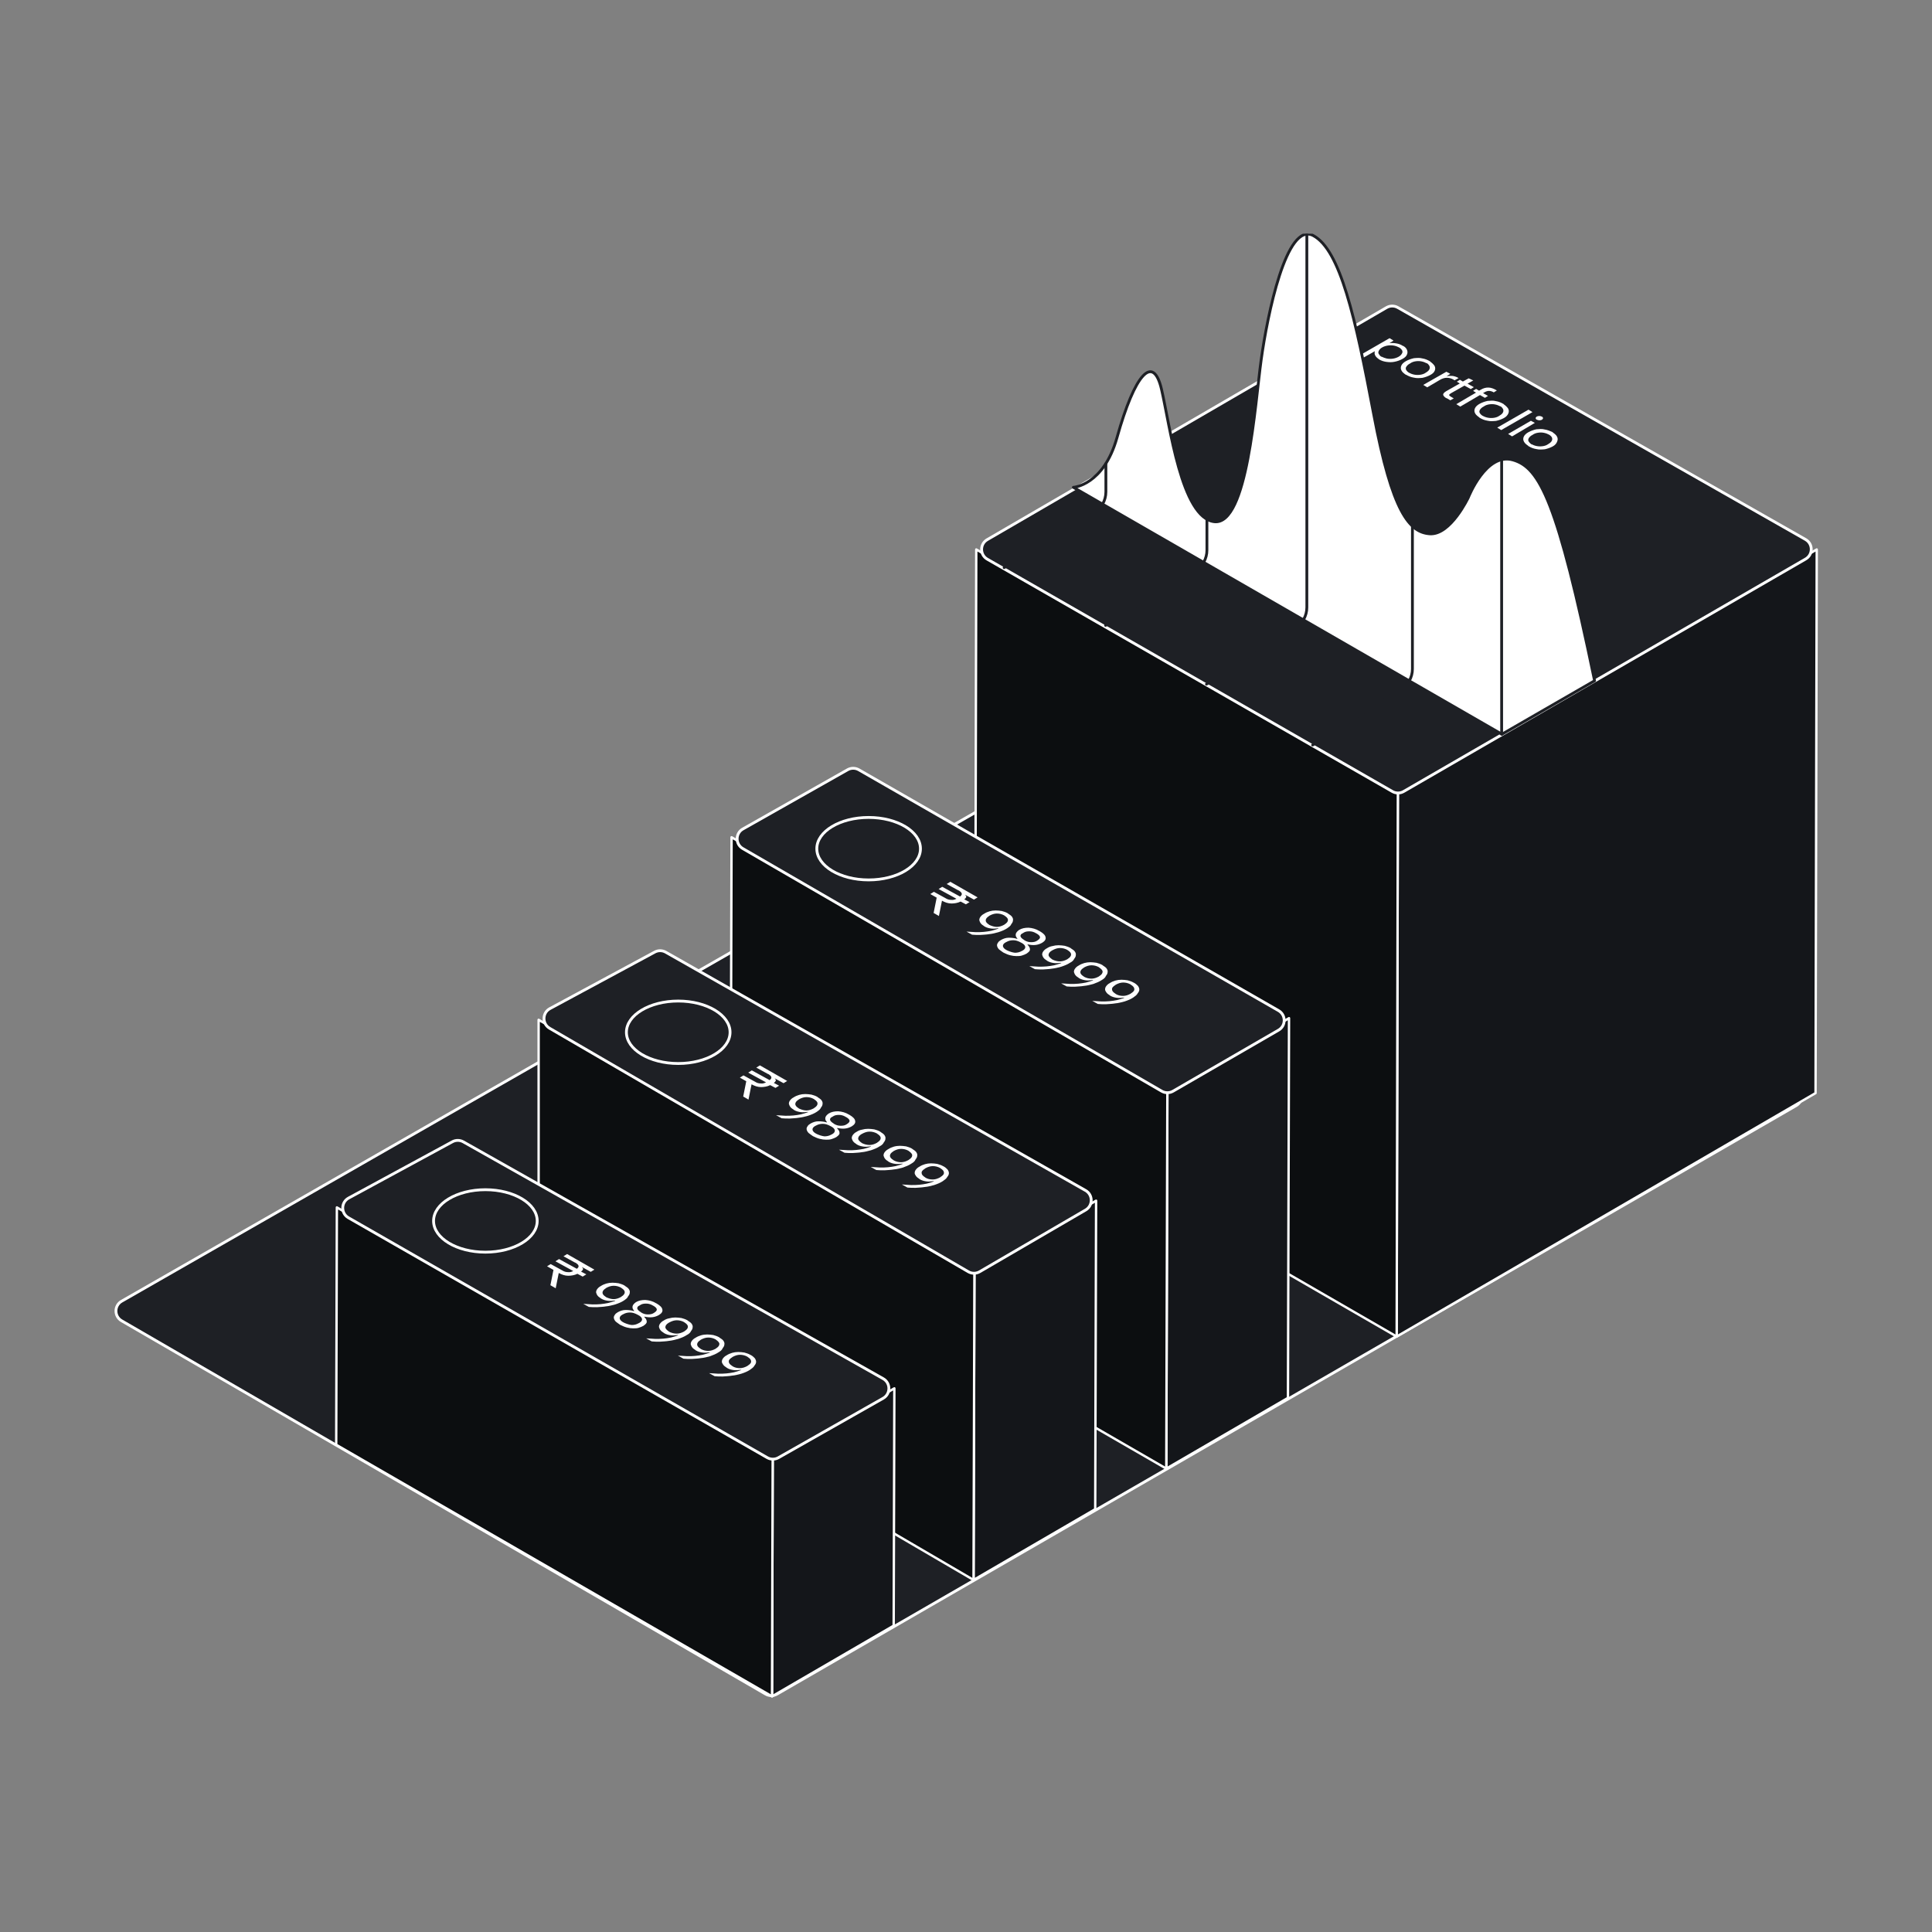 <svg width="284" height="284" viewBox="0 0 284 284" fill="none" xmlns="http://www.w3.org/2000/svg">
<rect x="0" y="0" width="284" height="284" fill="#808080" stroke="none"/>
<g clip-path="url(#clip0_1137_7485)">
<path d="M112.553 249.026L17.872 194.148C16.767 193.507 16.771 191.91 17.88 191.275L167.411 105.669C167.92 105.378 168.545 105.377 169.054 105.667L264.018 159.648C265.132 160.281 265.137 161.884 264.028 162.524L114.213 249.028C113.699 249.324 113.066 249.324 112.553 249.026Z" fill="#1E2025" stroke="white" stroke-width="0.414" stroke-linecap="round" stroke-linejoin="round"/>
<path d="M267.057 80.77L266.882 160.686L205.305 196.469L205.48 116.553L267.057 80.77Z" fill="#14161A" stroke="white" stroke-width="0.349" stroke-linecap="round" stroke-linejoin="round"/>
<path d="M205.483 116.553L205.307 196.469L143.328 160.686L143.508 80.77L205.483 116.553Z" fill="#0C0E10" stroke="white" stroke-width="0.349" stroke-linecap="round" stroke-linejoin="round"/>
<path d="M265.411 79.302C266.523 79.935 266.529 81.537 265.421 82.177L206.332 116.345C205.821 116.641 205.191 116.642 204.678 116.348L145.128 82.198C144.021 81.563 144.016 79.968 145.119 79.327L203.82 45.213C204.33 44.917 204.959 44.914 205.472 45.206L265.411 79.302Z" fill="#1E2025" stroke="white" stroke-width="0.414" stroke-linecap="round" stroke-linejoin="round"/>
<path d="M206.158 52.761C205.809 52.949 205.461 53.088 205.015 53.176C204.619 53.264 204.225 53.254 203.784 53.194C203.391 53.135 203.049 53.028 202.71 52.822C202.71 52.822 202.66 52.821 202.662 52.772C202.419 52.618 202.227 52.416 202.134 52.217C202.04 52.017 202.045 51.821 202.1 51.625L199.852 52.898L199.268 52.588L204.265 49.709L204.847 50.069L204.247 50.448C204.543 50.406 204.888 50.415 205.231 50.472C205.574 50.53 205.916 50.637 206.207 50.842L206.256 50.843C206.547 50.998 206.739 51.2 206.832 51.448C206.924 51.697 206.919 51.894 206.814 52.137C206.71 52.381 206.508 52.573 206.158 52.761ZM204.731 52.725C205.028 52.683 205.326 52.592 205.575 52.451C205.825 52.309 205.976 52.166 206.08 51.971C206.182 51.826 206.187 51.629 206.092 51.479C205.997 51.329 205.853 51.178 205.659 51.074C205.465 50.971 205.221 50.866 204.927 50.809C204.633 50.753 204.338 50.745 204.041 50.787C203.745 50.829 203.447 50.92 203.197 51.062C202.947 51.203 202.796 51.347 202.693 51.541C202.589 51.736 202.586 51.883 202.68 52.033C202.775 52.184 202.87 52.334 203.064 52.437C203.064 52.437 203.064 52.437 203.113 52.438C203.308 52.542 203.601 52.648 203.845 52.703C204.139 52.76 204.435 52.767 204.731 52.725Z" fill="white"/>
<path d="M228.24 65.627C227.891 65.815 227.493 65.953 227.097 66.041C226.653 66.079 226.258 66.119 225.818 66.009C225.425 65.95 225.035 65.793 224.696 65.587C224.696 65.587 224.646 65.586 224.648 65.537C224.357 65.332 224.164 65.18 224.023 64.93C223.881 64.68 223.887 64.434 223.992 64.191C224.096 63.947 224.349 63.707 224.698 63.519C225.048 63.331 225.445 63.193 225.841 63.104C226.285 63.066 226.68 63.027 227.072 63.135C227.464 63.194 227.854 63.352 228.195 63.508C228.195 63.508 228.244 63.509 228.243 63.559C228.533 63.763 228.774 63.966 228.868 64.165C229.009 64.415 229.003 64.661 228.899 64.905C228.793 65.198 228.59 65.439 228.24 65.627ZM226.764 65.59C227.06 65.548 227.358 65.457 227.609 65.266C227.859 65.125 228.061 64.933 228.114 64.786C228.217 64.592 228.171 64.443 228.126 64.294C228.031 64.144 227.887 63.993 227.693 63.889C227.498 63.786 227.255 63.681 226.961 63.625C226.716 63.569 226.421 63.562 226.124 63.604C225.828 63.646 225.53 63.737 225.279 63.927C224.98 64.068 224.827 64.261 224.725 64.406C224.622 64.6 224.618 64.748 224.713 64.898C224.808 65.048 224.903 65.149 225.097 65.302L225.146 65.303C225.34 65.406 225.584 65.511 225.878 65.567C226.172 65.624 226.467 65.632 226.764 65.59Z" fill="white"/>
<path d="M225.623 62.163L222.273 64.148L221.692 63.788L225.04 61.853L225.623 62.163Z" fill="white"/>
<path d="M225.27 60.578L220.673 63.22L220.091 62.861L224.688 60.218L225.27 60.578Z" fill="white"/>
<path d="M221.061 61.458C220.711 61.646 220.314 61.784 219.917 61.872C219.473 61.91 219.078 61.95 218.638 61.84C218.245 61.781 217.855 61.624 217.516 61.418C217.516 61.418 217.467 61.417 217.468 61.368C217.177 61.163 216.936 60.96 216.843 60.761C216.701 60.511 216.708 60.265 216.812 60.022C216.917 59.778 217.169 59.538 217.518 59.35C217.868 59.162 218.265 59.024 218.662 58.935C219.106 58.897 219.501 58.858 219.892 58.966C220.284 59.025 220.674 59.183 221.014 59.388C221.014 59.388 221.063 59.39 221.062 59.439C221.352 59.643 221.544 59.845 221.687 60.045C221.828 60.295 221.822 60.541 221.718 60.785C221.613 61.029 221.41 61.27 221.061 61.458ZM219.584 61.421C219.881 61.379 220.178 61.288 220.429 61.097C220.679 60.956 220.881 60.764 220.934 60.617C221.037 60.423 220.992 60.274 220.946 60.125C220.852 59.975 220.757 59.825 220.562 59.722L220.513 59.721C220.319 59.617 220.075 59.513 219.781 59.456C219.536 59.401 219.241 59.393 218.945 59.435C218.648 59.477 218.35 59.568 218.099 59.758C217.8 59.899 217.648 60.092 217.545 60.237C217.442 60.431 217.438 60.579 217.533 60.729C217.628 60.879 217.772 61.031 217.966 61.134C218.161 61.237 218.404 61.342 218.698 61.398C218.992 61.455 219.288 61.463 219.584 61.421Z" fill="white"/>
<path d="M210.241 55.127C209.892 55.316 209.495 55.453 209.098 55.542C208.654 55.58 208.259 55.619 207.819 55.51C207.426 55.451 207.036 55.293 206.697 55.088L206.648 55.086C206.357 54.882 206.116 54.679 206.023 54.48C205.881 54.23 205.887 53.984 205.992 53.74C206.096 53.497 206.349 53.257 206.698 53.069C207.048 52.88 207.445 52.743 207.841 52.654C208.285 52.616 208.68 52.577 209.072 52.685C209.464 52.744 209.854 52.902 210.194 53.107C210.194 53.107 210.243 53.108 210.242 53.158C210.532 53.362 210.724 53.564 210.867 53.764C211.008 54.014 211.002 54.26 210.897 54.504C210.793 54.747 210.591 54.939 210.241 55.127ZM208.765 55.09C209.062 55.048 209.359 54.958 209.61 54.767C209.86 54.625 210.062 54.433 210.115 54.287C210.218 54.093 210.173 53.944 210.127 53.795C210.032 53.645 209.938 53.495 209.743 53.391L209.694 53.39C209.5 53.287 209.256 53.182 208.962 53.125C208.668 53.069 208.422 53.063 208.125 53.104C207.829 53.146 207.531 53.237 207.28 53.428C206.981 53.568 206.829 53.761 206.726 53.907C206.624 54.052 206.619 54.248 206.714 54.399C206.809 54.549 206.953 54.7 207.147 54.803C207.341 54.907 207.585 55.011 207.879 55.068C208.173 55.125 208.468 55.132 208.765 55.09Z" fill="white"/>
<path d="M214.411 55.577L213.812 55.907L213.667 55.805C213.035 55.444 212.346 55.427 211.646 55.852L209.797 56.939L209.215 56.579L212.612 54.646L213.195 54.956L212.645 55.287C212.942 55.245 213.237 55.252 213.533 55.26C213.876 55.318 214.169 55.423 214.411 55.577Z" fill="white"/>
<path d="M216.572 55.926L215.723 56.397L216.646 56.913L216.195 57.197L215.273 56.681L213.274 57.813C213.124 57.907 213.023 58.004 213.022 58.053C213.02 58.151 213.117 58.203 213.262 58.305L213.699 58.562L213.199 58.845L212.665 58.536L212.616 58.535C212.324 58.38 212.182 58.179 212.136 58.031C212.141 57.834 212.293 57.69 212.593 57.5L214.591 56.368L214.154 56.111L214.605 55.827L215.041 56.084L215.89 55.613L216.572 55.926Z" fill="white"/>
<path d="M220.033 57.395L219.582 57.679C219.34 57.525 219.095 57.469 218.898 57.465C218.701 57.46 218.503 57.504 218.253 57.645L218.004 57.787L218.732 58.199L218.282 58.483L217.553 58.071L214.654 59.771L214.072 59.412L216.971 57.712L216.535 57.455L216.985 57.17L217.422 57.428L217.672 57.286C218.071 57.05 218.418 56.96 218.812 56.97C219.206 56.98 219.596 57.137 220.033 57.395Z" fill="white"/>
<path d="M225.88 61.679C225.783 61.627 225.736 61.528 225.737 61.478C225.74 61.38 225.79 61.332 225.891 61.236C225.991 61.189 226.14 61.144 226.287 61.147C226.435 61.151 226.582 61.204 226.679 61.256C226.776 61.307 226.823 61.407 226.821 61.456C226.819 61.555 226.768 61.603 226.668 61.699C226.568 61.745 226.419 61.791 226.271 61.787C226.124 61.783 226.027 61.732 225.88 61.679Z" fill="white"/>
<path d="M157.785 71.637C157.785 71.637 162.208 71.361 164.183 64.371C166.829 54.932 169.515 51.97 170.739 57.222C171.963 62.475 173.661 76.179 178.519 76.692C183.377 77.206 184.482 59.434 185.391 52.878C186.299 46.322 189.103 32.5 193.052 34.632C197.002 36.765 199.213 46.52 201.938 60.935C204.663 75.35 207.191 78.272 210.192 78.47C213.233 78.667 215.84 73.138 215.84 73.138C215.84 73.138 218.446 66.464 222.396 67.609C226.345 68.715 228.951 73.77 234.402 100.072L220.776 107.931L157.785 71.637Z" fill="white" stroke="#1E2025" stroke-width="0.414" stroke-miterlimit="10" stroke-linecap="round" stroke-linejoin="round"/>
<path d="M192.103 34.356V89.291C192.103 90.516 191.471 91.661 190.405 92.332L177.352 100.565" stroke="#1E2025" stroke-width="0.414" stroke-miterlimit="10" stroke-linecap="round" stroke-linejoin="round"/>
<path d="M207.624 77.363V98.334C207.624 99.558 206.993 100.704 205.926 101.375L192.953 109.511" stroke="#1E2025" stroke-width="0.414" stroke-miterlimit="10" stroke-linecap="round" stroke-linejoin="round"/>
<path d="M177.416 76.299V80.88C177.416 82.104 176.784 83.25 175.718 83.921L162.52 91.925" stroke="#1E2025" stroke-width="0.414" stroke-miterlimit="10" stroke-linecap="round" stroke-linejoin="round"/>
<path d="M220.738 67.531V107.933" stroke="#1E2025" stroke-width="0.414" stroke-miterlimit="10" stroke-linecap="round" stroke-linejoin="round"/>
<path d="M147.605 83.436L160.824 75.39C161.891 74.758 162.562 73.574 162.562 72.31V68.163" stroke="#1E2025" stroke-width="0.414" stroke-miterlimit="10" stroke-linecap="round" stroke-linejoin="round"/>
<path d="M189.484 149.669L189.326 205.49L171.445 215.881L171.604 160.06L189.484 149.669Z" fill="#14161A" stroke="white" stroke-width="0.349" stroke-linecap="round" stroke-linejoin="round"/>
<path d="M171.601 160.062L171.442 215.882L107.379 178.897L107.537 123.076L171.601 160.062Z" fill="#0C0E10" stroke="white" stroke-width="0.349" stroke-linecap="round" stroke-linejoin="round"/>
<path d="M187.94 148.554C189.048 149.189 189.051 150.787 187.945 151.426L172.432 160.402C171.918 160.699 171.284 160.699 170.771 160.401L109.186 124.735C108.077 124.093 108.085 122.488 109.201 121.858L124.599 113.15C125.109 112.862 125.732 112.864 126.24 113.155L187.94 148.554Z" fill="#1E2025" stroke="white" stroke-width="0.414" stroke-linecap="round" stroke-linejoin="round"/>
<path d="M161.123 176.501L160.994 221.853L143.109 232.249L143.238 186.896L161.123 176.501Z" fill="#14161A" stroke="white" stroke-width="0.349" stroke-linecap="round" stroke-linejoin="round"/>
<path d="M143.236 186.896L143.108 232.248L111.137 213.569L79.176 195.749L79.177 149.91L143.236 186.896Z" fill="#0C0E10" stroke="white" stroke-width="0.349" stroke-linecap="round" stroke-linejoin="round"/>
<path d="M159.567 174.994C160.679 175.625 160.688 177.225 159.583 177.868L144.007 186.94C143.491 187.24 142.855 187.24 142.339 186.94L80.792 151.153C79.673 150.502 79.699 148.876 80.839 148.261L96.251 139.95C96.753 139.679 97.359 139.686 97.856 139.967L159.567 174.994Z" fill="#1E2025" stroke="white" stroke-width="0.414" stroke-linecap="round" stroke-linejoin="round"/>
<path d="M131.468 204.083L131.369 238.971L113.484 249.363L113.583 214.474L131.468 204.083Z" fill="#14161A" stroke="white" stroke-width="0.349" stroke-linecap="round" stroke-linejoin="round"/>
<path d="M113.584 214.473L113.485 249.361L49.422 212.376L49.52 177.487L113.584 214.473Z" fill="#0C0E10" stroke="white" stroke-width="0.349" stroke-linecap="round" stroke-linejoin="round"/>
<path d="M129.819 202.658C130.942 203.291 130.944 204.907 129.823 205.543L114.428 214.276C113.918 214.565 113.294 214.563 112.786 214.272L51.216 179.005C50.09 178.36 50.109 176.729 51.25 176.11L66.501 167.836C67.002 167.564 67.608 167.569 68.105 167.849L129.819 202.658Z" fill="#1E2025" stroke="white" stroke-width="0.414" stroke-linecap="round" stroke-linejoin="round"/>
<path d="M127.688 129.345C131.895 129.345 135.305 127.289 135.305 124.754C135.305 122.218 131.895 120.163 127.688 120.163C123.481 120.163 120.07 122.218 120.07 124.754C120.07 127.289 123.481 129.345 127.688 129.345Z" fill="#1E2025" stroke="white" stroke-width="0.414" stroke-miterlimit="10" stroke-linecap="round" stroke-linejoin="round"/>
<path d="M99.7 156.333C103.907 156.333 107.317 154.278 107.317 151.742C107.317 149.207 103.907 147.151 99.7 147.151C95.493 147.151 92.082 149.207 92.082 151.742C92.082 154.278 95.493 156.333 99.7 156.333Z" fill="#1E2025" stroke="white" stroke-width="0.414" stroke-miterlimit="10" stroke-linecap="round" stroke-linejoin="round"/>
<path d="M71.352 184.066C75.559 184.066 78.969 182.01 78.969 179.475C78.969 176.939 75.559 174.884 71.352 174.884C67.145 174.884 63.734 176.939 63.734 179.475C63.734 182.01 67.145 184.066 71.352 184.066Z" fill="#1E2025" stroke="white" stroke-width="0.414" stroke-miterlimit="10" stroke-linecap="round" stroke-linejoin="round"/>
<path d="M143.705 131.912L143.173 132.24L141.905 131.544H141.864C141.905 131.544 141.905 131.585 141.946 131.626C141.987 131.667 141.987 131.708 142.028 131.749C142.069 131.79 142.028 131.871 141.987 131.953C141.946 132.035 141.864 132.117 141.741 132.199L142.519 132.608L141.987 132.935L141.21 132.526C140.8 132.731 140.309 132.812 139.859 132.812C139.368 132.812 138.918 132.649 138.468 132.403L138.018 134.653L137.241 134.203L137.691 131.953L136.75 131.421L137.282 131.094L139 132.035C139.246 132.199 139.532 132.28 139.819 132.28C140.105 132.321 140.35 132.24 140.596 132.117L137.977 130.685L138.509 130.358L141.128 131.79C141.332 131.626 141.414 131.503 141.373 131.339C141.332 131.176 141.169 131.053 140.923 130.889H140.882L139.164 129.948L139.696 129.621L143.705 131.912Z" fill="white"/>
<path d="M148.048 136.454C147.679 136.7 147.27 136.864 146.779 137.027C146.329 137.15 145.879 137.273 145.429 137.314C144.979 137.395 144.529 137.395 144.079 137.436C143.629 137.436 143.261 137.436 142.892 137.395L142.074 136.945C142.565 136.986 143.015 136.986 143.424 137.027C143.834 137.027 144.243 137.027 144.611 136.986C144.979 136.945 145.347 136.904 145.716 136.823C146.084 136.741 146.411 136.618 146.779 136.495L146.738 136.454C146.411 136.495 146.043 136.536 145.716 136.495C145.388 136.454 145.02 136.373 144.693 136.168C144.693 136.168 144.652 136.168 144.652 136.127C144.447 136.004 144.284 135.882 144.161 135.718C144.038 135.554 143.997 135.391 143.956 135.268C143.956 135.104 143.997 134.941 144.12 134.777C144.243 134.613 144.406 134.45 144.652 134.327C144.897 134.163 145.184 134.041 145.47 133.959C145.756 133.877 146.043 133.836 146.37 133.836C146.657 133.836 146.984 133.877 147.27 133.918C147.557 134 147.843 134.081 148.129 134.245C148.129 134.245 148.17 134.245 148.17 134.286C148.416 134.45 148.62 134.572 148.743 134.736C148.866 134.9 148.948 135.104 148.907 135.268C148.907 135.472 148.825 135.636 148.661 135.841C148.579 136.086 148.334 136.25 148.048 136.454ZM146.534 136.25C146.902 136.25 147.27 136.127 147.638 135.923L147.679 135.882C148.007 135.677 148.17 135.472 148.17 135.227C148.17 135.022 148.007 134.818 147.679 134.613L147.638 134.572C147.27 134.368 146.902 134.286 146.534 134.286C146.166 134.286 145.797 134.409 145.429 134.613L145.388 134.654C145.061 134.859 144.897 135.063 144.897 135.309C144.897 135.513 145.061 135.718 145.388 135.923L145.429 135.963C145.797 136.127 146.166 136.25 146.534 136.25Z" fill="white"/>
<path d="M166.577 146.639C166.209 146.884 165.799 147.048 165.308 147.212C164.858 147.335 164.408 147.457 163.917 147.498C163.467 147.58 163.017 147.58 162.567 147.621C162.117 147.621 161.749 147.621 161.381 147.58L160.562 147.13C161.053 147.171 161.504 147.171 161.913 147.212C162.322 147.212 162.731 147.212 163.099 147.171C163.467 147.13 163.836 147.089 164.204 147.007C164.572 146.925 164.899 146.803 165.268 146.68L165.227 146.639C164.899 146.68 164.531 146.721 164.204 146.68C163.877 146.639 163.508 146.557 163.181 146.353C163.181 146.353 163.14 146.353 163.14 146.312C162.935 146.189 162.772 146.066 162.649 145.903C162.526 145.739 162.445 145.575 162.445 145.452C162.445 145.289 162.485 145.125 162.608 144.962C162.731 144.798 162.895 144.634 163.14 144.511C163.386 144.348 163.672 144.225 163.958 144.143C164.245 144.061 164.531 144.021 164.858 144.021C165.186 144.021 165.472 144.061 165.759 144.102C166.045 144.184 166.331 144.266 166.618 144.43C166.659 144.43 166.659 144.471 166.7 144.471C166.945 144.593 167.109 144.757 167.272 144.921C167.395 145.084 167.477 145.289 167.477 145.452C167.477 145.657 167.395 145.821 167.231 146.025C167.109 146.271 166.863 146.434 166.577 146.639ZM165.104 146.394C165.472 146.394 165.84 146.271 166.209 146.066L166.249 146.025C166.577 145.821 166.781 145.616 166.74 145.371C166.74 145.166 166.577 144.962 166.249 144.757C166.249 144.757 166.209 144.757 166.209 144.716C165.84 144.511 165.472 144.43 165.104 144.43C164.736 144.43 164.367 144.552 163.999 144.757L163.958 144.798C163.631 145.002 163.426 145.207 163.467 145.452C163.467 145.657 163.631 145.862 163.958 146.066C163.958 146.066 163.999 146.066 163.999 146.107C164.327 146.312 164.695 146.394 165.104 146.394Z" fill="white"/>
<path d="M161.958 144.064C161.59 144.309 161.18 144.473 160.73 144.637C160.28 144.759 159.83 144.882 159.339 144.923C158.889 145.005 158.439 145.005 157.989 145.046C157.539 145.046 157.171 145.046 156.803 145.005L155.984 144.555C156.475 144.596 156.925 144.596 157.335 144.637C157.744 144.637 158.153 144.637 158.521 144.596C158.889 144.555 159.257 144.514 159.626 144.432C159.994 144.35 160.321 144.227 160.689 144.105L160.649 144.064C160.321 144.105 159.953 144.146 159.626 144.105C159.298 144.064 158.93 143.982 158.603 143.777C158.603 143.777 158.562 143.777 158.562 143.736C158.357 143.614 158.194 143.491 158.071 143.327C157.948 143.164 157.907 143 157.866 142.877C157.866 142.714 157.907 142.55 158.03 142.386C158.153 142.223 158.316 142.059 158.562 141.936C158.807 141.773 159.094 141.65 159.38 141.568C159.667 141.486 159.994 141.445 160.28 141.445C160.567 141.445 160.894 141.486 161.18 141.527C161.467 141.609 161.753 141.691 162.04 141.854C162.04 141.854 162.081 141.854 162.081 141.895C162.326 142.059 162.531 142.182 162.653 142.345C162.776 142.509 162.858 142.714 162.817 142.877C162.817 143.082 162.735 143.246 162.571 143.45C162.49 143.696 162.244 143.9 161.958 144.064ZM160.444 143.859C160.812 143.859 161.18 143.736 161.549 143.532L161.59 143.491C161.917 143.286 162.081 143.082 162.081 142.836C162.081 142.632 161.876 142.427 161.59 142.223C161.59 142.223 161.549 142.223 161.549 142.182C161.18 141.977 160.812 141.895 160.444 141.895C160.076 141.895 159.708 142.018 159.339 142.223L159.298 142.264C158.971 142.468 158.807 142.673 158.807 142.918C158.807 143.123 158.971 143.327 159.298 143.532C159.298 143.532 159.339 143.532 159.339 143.573C159.708 143.777 160.076 143.859 160.444 143.859Z" fill="white"/>
<path d="M157.286 141.526C156.918 141.771 156.509 141.935 156.018 142.099C155.568 142.221 155.117 142.344 154.667 142.385C154.217 142.467 153.767 142.467 153.317 142.508C152.867 142.508 152.499 142.508 152.131 142.467L151.312 142.017C151.803 142.058 152.254 142.058 152.663 142.099C153.072 142.099 153.481 142.099 153.849 142.058C154.217 142.017 154.586 141.976 154.954 141.894C155.322 141.812 155.649 141.689 156.018 141.567L155.977 141.526C155.649 141.567 155.281 141.608 154.954 141.567C154.627 141.526 154.258 141.444 153.931 141.239C153.931 141.239 153.89 141.239 153.89 141.198C153.685 141.076 153.522 140.953 153.399 140.789C153.276 140.626 153.235 140.462 153.195 140.339C153.195 140.176 153.235 140.012 153.358 139.848C153.481 139.685 153.645 139.521 153.89 139.398C154.136 139.235 154.422 139.112 154.708 139.071C154.995 138.989 155.281 138.948 155.608 138.948C155.895 138.948 156.222 138.989 156.509 139.03C156.795 139.112 157.081 139.194 157.368 139.357C157.368 139.357 157.409 139.357 157.409 139.398C157.654 139.562 157.859 139.685 157.981 139.848C158.104 140.012 158.186 140.217 158.145 140.38C158.145 140.585 158.063 140.748 157.9 140.953C157.818 141.158 157.613 141.362 157.286 141.526ZM155.813 141.321C156.181 141.321 156.549 141.198 156.918 140.994L156.959 140.953C157.286 140.748 157.45 140.544 157.45 140.298C157.45 140.094 157.286 139.889 156.959 139.685C156.959 139.685 156.918 139.685 156.918 139.644C156.549 139.439 156.181 139.357 155.813 139.357C155.445 139.357 155.077 139.48 154.708 139.685L154.627 139.726C154.299 139.93 154.136 140.135 154.136 140.38C154.136 140.585 154.34 140.789 154.627 140.994C154.627 140.994 154.667 140.994 154.667 141.035C155.077 141.239 155.445 141.321 155.813 141.321Z" fill="white"/>
<path d="M150.911 140.176C150.706 140.299 150.461 140.381 150.215 140.462C149.97 140.544 149.683 140.544 149.397 140.544C149.111 140.544 148.824 140.503 148.497 140.422C148.17 140.34 147.883 140.217 147.556 140.053C147.515 140.053 147.515 140.012 147.474 140.012C147.229 139.849 147.024 139.685 146.86 139.562C146.697 139.399 146.615 139.235 146.574 139.071C146.533 138.908 146.574 138.744 146.697 138.58C146.779 138.417 146.942 138.294 147.147 138.171C147.515 137.967 147.883 137.844 148.292 137.844C148.701 137.844 149.111 137.885 149.52 138.008L149.561 137.967C149.356 137.762 149.274 137.558 149.315 137.312C149.356 137.108 149.52 136.903 149.806 136.698C150.215 136.453 150.665 136.371 151.197 136.371C151.729 136.412 152.261 136.535 152.793 136.862C152.834 136.862 152.834 136.903 152.875 136.903C153.366 137.189 153.652 137.476 153.693 137.762C153.775 138.049 153.611 138.335 153.202 138.58C152.916 138.744 152.588 138.867 152.22 138.908C151.852 138.949 151.484 138.908 151.074 138.826L151.034 138.867C151.279 139.112 151.402 139.317 151.402 139.562C151.402 139.808 151.238 139.931 150.911 140.176ZM149.192 140.053C149.561 140.053 149.888 139.971 150.174 139.808L150.338 139.726C150.624 139.562 150.747 139.358 150.706 139.153C150.665 138.949 150.461 138.744 150.133 138.58C150.093 138.58 150.093 138.54 150.052 138.54C149.683 138.335 149.315 138.212 148.947 138.212C148.579 138.212 148.251 138.294 147.965 138.458L147.801 138.54C147.515 138.703 147.392 138.908 147.433 139.112C147.474 139.317 147.679 139.521 148.006 139.685C148.047 139.685 148.047 139.726 148.088 139.726C148.456 139.89 148.824 140.012 149.192 140.053ZM150.011 137.639C150.052 137.803 150.215 137.967 150.543 138.171L150.583 138.212C150.911 138.417 151.238 138.499 151.565 138.499C151.893 138.499 152.179 138.458 152.425 138.294L152.547 138.212C152.793 138.049 152.916 137.885 152.875 137.721C152.834 137.558 152.67 137.394 152.384 137.23C152.343 137.23 152.343 137.189 152.302 137.189C151.975 136.985 151.647 136.903 151.32 136.903C150.993 136.903 150.706 136.944 150.461 137.108L150.338 137.189C150.093 137.271 149.97 137.476 150.011 137.639Z" fill="white"/>
<path d="M115.713 158.899L115.181 159.226L113.913 158.53H113.872C113.913 158.53 113.913 158.571 113.954 158.612C113.995 158.653 113.995 158.694 114.036 158.735C114.077 158.776 114.036 158.858 113.995 158.939C113.954 159.021 113.872 159.103 113.749 159.185L114.527 159.594L113.995 159.921L113.217 159.512C112.808 159.717 112.317 159.799 111.867 159.799C111.376 159.799 110.926 159.635 110.476 159.39L110.026 161.64L109.249 161.19L109.699 158.939L108.758 158.408L109.29 158.08L111.008 159.021C111.254 159.185 111.54 159.267 111.826 159.267C112.113 159.308 112.358 159.226 112.604 159.103L109.985 157.671L110.517 157.344L113.136 158.776C113.34 158.612 113.422 158.489 113.381 158.326C113.34 158.162 113.176 158.039 112.931 157.876H112.89L111.172 156.935L111.704 156.607L115.713 158.899Z" fill="white"/>
<path d="M120.055 163.441C119.687 163.686 119.278 163.85 118.787 164.014C118.337 164.136 117.887 164.259 117.437 164.3C116.987 164.382 116.537 164.382 116.087 164.423C115.637 164.423 115.269 164.423 114.9 164.382L114.082 163.932C114.573 163.973 115.023 163.973 115.432 164.014C115.841 164.014 116.25 164.014 116.619 163.973C116.987 163.932 117.355 163.891 117.723 163.809C118.092 163.727 118.419 163.604 118.787 163.482L118.746 163.441C118.419 163.482 118.051 163.523 117.723 163.482C117.396 163.441 117.028 163.359 116.7 163.154C116.7 163.154 116.66 163.154 116.66 163.113C116.455 162.991 116.291 162.868 116.169 162.704C116.046 162.541 116.005 162.377 115.964 162.254C115.964 162.091 116.005 161.927 116.128 161.763C116.25 161.6 116.414 161.436 116.66 161.313C116.905 161.15 117.191 161.027 117.478 160.945C117.764 160.863 118.051 160.822 118.378 160.822C118.664 160.822 118.992 160.863 119.278 160.904C119.564 160.986 119.851 161.068 120.137 161.231C120.137 161.231 120.178 161.231 120.178 161.272C120.424 161.436 120.628 161.559 120.751 161.722C120.874 161.886 120.956 162.091 120.915 162.254C120.915 162.459 120.833 162.622 120.669 162.827C120.587 163.073 120.342 163.236 120.055 163.441ZM118.542 163.236C118.91 163.236 119.278 163.113 119.646 162.909L119.687 162.868C120.015 162.663 120.178 162.459 120.178 162.213C120.178 162.009 120.015 161.804 119.687 161.6L119.646 161.559C119.278 161.354 118.91 161.272 118.542 161.272C118.173 161.272 117.805 161.395 117.437 161.6L117.396 161.641C117.069 161.845 116.905 162.05 116.905 162.295C116.905 162.5 117.069 162.704 117.396 162.909L117.437 162.95C117.805 163.113 118.173 163.236 118.542 163.236Z" fill="white"/>
<path d="M138.589 173.627C138.22 173.873 137.811 174.036 137.32 174.2C136.87 174.323 136.42 174.446 135.929 174.486C135.479 174.568 135.029 174.568 134.579 174.609C134.129 174.609 133.761 174.609 133.392 174.568L132.574 174.118C133.065 174.159 133.515 174.159 133.924 174.2C134.333 174.2 134.743 174.2 135.111 174.159C135.479 174.118 135.847 174.077 136.216 173.995C136.584 173.914 136.911 173.791 137.279 173.668L137.238 173.627C136.911 173.668 136.543 173.709 136.216 173.668C135.888 173.627 135.52 173.545 135.193 173.341C135.193 173.341 135.152 173.341 135.152 173.3C134.947 173.177 134.784 173.054 134.661 172.891C134.538 172.727 134.456 172.564 134.456 172.441C134.456 172.277 134.497 172.113 134.62 171.95C134.743 171.786 134.906 171.622 135.152 171.5C135.397 171.336 135.684 171.213 135.97 171.132C136.256 171.05 136.543 171.009 136.87 171.009C137.197 171.009 137.484 171.05 137.77 171.091C138.057 171.172 138.343 171.254 138.629 171.418C138.67 171.418 138.67 171.459 138.711 171.459C138.957 171.582 139.12 171.745 139.284 171.909C139.407 172.073 139.489 172.277 139.489 172.441C139.489 172.645 139.407 172.809 139.243 173.014C139.12 173.259 138.875 173.423 138.589 173.627ZM137.116 173.382C137.484 173.382 137.852 173.259 138.22 173.054L138.261 173.014C138.589 172.809 138.793 172.604 138.752 172.359C138.752 172.154 138.589 171.95 138.261 171.745C138.261 171.745 138.22 171.745 138.22 171.704C137.852 171.5 137.484 171.418 137.116 171.418C136.747 171.418 136.379 171.541 136.011 171.745L135.97 171.786C135.643 171.991 135.438 172.195 135.479 172.441C135.479 172.645 135.643 172.85 135.97 173.054C135.97 173.054 136.011 173.054 136.011 173.095C136.338 173.3 136.706 173.382 137.116 173.382Z" fill="white"/>
<path d="M133.969 171.05C133.601 171.296 133.192 171.459 132.742 171.623C132.292 171.746 131.842 171.868 131.351 171.909C130.901 171.991 130.451 171.991 130.001 172.032C129.551 172.032 129.183 172.032 128.814 171.991L127.996 171.541C128.487 171.582 128.937 171.582 129.346 171.623C129.755 171.623 130.165 171.623 130.533 171.582C130.901 171.541 131.269 171.5 131.637 171.418C132.006 171.337 132.333 171.214 132.701 171.091L132.66 171.05C132.333 171.091 131.965 171.132 131.637 171.091C131.31 171.05 130.942 170.968 130.615 170.764C130.615 170.764 130.574 170.764 130.574 170.723C130.369 170.6 130.205 170.477 130.083 170.314C129.96 170.15 129.919 169.986 129.878 169.864C129.878 169.7 129.919 169.536 130.042 169.373C130.165 169.209 130.328 169.045 130.574 168.923C130.819 168.759 131.106 168.636 131.392 168.554C131.678 168.473 132.006 168.432 132.292 168.432C132.578 168.432 132.906 168.473 133.192 168.513C133.479 168.595 133.765 168.677 134.051 168.841C134.051 168.841 134.092 168.841 134.092 168.882C134.338 169.045 134.542 169.168 134.665 169.332C134.788 169.495 134.87 169.7 134.829 169.864C134.829 170.068 134.747 170.232 134.583 170.436C134.501 170.682 134.256 170.886 133.969 171.05ZM132.456 170.846C132.824 170.846 133.192 170.723 133.56 170.518L133.601 170.477C133.929 170.273 134.092 170.068 134.092 169.823C134.092 169.618 133.888 169.414 133.601 169.209C133.601 169.209 133.56 169.209 133.56 169.168C133.192 168.964 132.824 168.882 132.456 168.882C132.087 168.882 131.719 169.004 131.351 169.209L131.31 169.25C130.983 169.454 130.819 169.659 130.819 169.905C130.819 170.109 130.983 170.314 131.31 170.518C131.31 170.518 131.351 170.518 131.351 170.559C131.719 170.764 132.087 170.846 132.456 170.846Z" fill="white"/>
<path d="M129.298 168.512C128.929 168.758 128.52 168.921 128.029 169.085C127.579 169.208 127.129 169.33 126.679 169.371C126.229 169.453 125.779 169.453 125.329 169.494C124.879 169.494 124.511 169.494 124.142 169.453L123.324 169.003C123.815 169.044 124.265 169.044 124.674 169.085C125.084 169.085 125.493 169.085 125.861 169.044C126.229 169.003 126.597 168.962 126.966 168.88C127.334 168.799 127.661 168.676 128.029 168.553L127.988 168.512C127.661 168.553 127.293 168.594 126.966 168.553C126.638 168.512 126.27 168.43 125.943 168.226C125.943 168.226 125.902 168.226 125.902 168.185C125.697 168.062 125.534 167.939 125.411 167.776C125.288 167.612 125.247 167.448 125.206 167.326C125.206 167.162 125.247 166.998 125.37 166.835C125.493 166.671 125.656 166.507 125.902 166.385C126.147 166.221 126.434 166.098 126.72 166.057C127.006 165.975 127.293 165.935 127.62 165.935C127.907 165.935 128.234 165.975 128.52 166.016C128.807 166.098 129.093 166.18 129.379 166.344C129.379 166.344 129.42 166.344 129.42 166.385C129.666 166.548 129.87 166.671 129.993 166.835C130.116 166.998 130.198 167.203 130.157 167.367C130.157 167.571 130.075 167.735 129.911 167.939C129.829 168.144 129.625 168.348 129.298 168.512ZM127.825 168.308C128.193 168.308 128.561 168.185 128.929 167.98L128.97 167.939C129.298 167.735 129.461 167.53 129.461 167.285C129.461 167.08 129.298 166.876 128.97 166.671C128.97 166.671 128.929 166.671 128.929 166.63C128.561 166.426 128.193 166.344 127.825 166.344C127.456 166.344 127.088 166.466 126.72 166.671L126.638 166.712C126.311 166.916 126.147 167.121 126.147 167.367C126.147 167.571 126.352 167.776 126.638 167.98C126.638 167.98 126.679 167.98 126.679 168.021C127.088 168.226 127.456 168.308 127.825 168.308Z" fill="white"/>
<path d="M122.919 167.162C122.714 167.285 122.469 167.367 122.223 167.449C121.978 167.531 121.691 167.531 121.405 167.531C121.118 167.531 120.832 167.49 120.505 167.408C120.177 167.326 119.891 167.203 119.564 167.04C119.523 167.04 119.523 166.999 119.482 166.999C119.236 166.835 119.032 166.671 118.868 166.549C118.704 166.385 118.623 166.221 118.582 166.058C118.541 165.894 118.582 165.73 118.704 165.567C118.786 165.403 118.95 165.28 119.155 165.158C119.523 164.953 119.891 164.83 120.3 164.83C120.709 164.83 121.118 164.871 121.528 164.994L121.568 164.953C121.364 164.748 121.282 164.544 121.323 164.298C121.364 164.094 121.528 163.889 121.814 163.685C122.223 163.439 122.673 163.357 123.205 163.357C123.737 163.398 124.269 163.521 124.801 163.848C124.842 163.848 124.842 163.889 124.882 163.889C125.373 164.176 125.66 164.462 125.701 164.748C125.783 165.035 125.619 165.321 125.21 165.567C124.923 165.73 124.596 165.853 124.228 165.894C123.86 165.935 123.491 165.894 123.082 165.812L123.041 165.853C123.287 166.099 123.41 166.303 123.41 166.549C123.41 166.794 123.246 166.917 122.919 167.162ZM121.2 167.04C121.568 167.04 121.896 166.958 122.182 166.794L122.346 166.712C122.632 166.549 122.755 166.344 122.714 166.14C122.673 165.935 122.469 165.73 122.141 165.567C122.1 165.567 122.1 165.526 122.059 165.526C121.691 165.321 121.323 165.199 120.955 165.199C120.587 165.199 120.259 165.28 119.973 165.444L119.809 165.526C119.523 165.689 119.4 165.894 119.441 166.099C119.482 166.303 119.686 166.508 120.014 166.671C120.055 166.671 120.055 166.712 120.096 166.712C120.464 166.876 120.832 166.999 121.2 167.04ZM122.018 164.626C122.059 164.789 122.223 164.953 122.55 165.158L122.591 165.199C122.919 165.403 123.246 165.485 123.573 165.485C123.901 165.485 124.187 165.444 124.432 165.28L124.555 165.199C124.801 165.035 124.923 164.871 124.882 164.708C124.842 164.544 124.678 164.38 124.391 164.217C124.351 164.217 124.351 164.176 124.31 164.176C123.982 163.971 123.655 163.889 123.328 163.889C123 163.889 122.714 163.93 122.469 164.094L122.346 164.176C122.1 164.258 121.978 164.462 122.018 164.626Z" fill="white"/>
<path d="M87.373 186.633L86.841 186.96L85.573 186.265H85.532C85.573 186.265 85.573 186.306 85.614 186.347C85.655 186.387 85.655 186.428 85.696 186.469C85.737 186.51 85.696 186.592 85.655 186.674C85.614 186.756 85.532 186.838 85.409 186.919L86.187 187.328L85.655 187.656L84.878 187.247C84.468 187.451 83.977 187.533 83.527 187.533C83.036 187.533 82.586 187.369 82.136 187.124L81.686 189.374L80.909 188.924L81.359 186.674L80.418 186.142L80.95 185.815L82.668 186.756C82.914 186.919 83.2 187.001 83.487 187.001C83.773 187.042 84.018 186.96 84.264 186.838L81.645 185.406L82.177 185.078L84.796 186.51C85 186.347 85.082 186.224 85.041 186.06C85 185.897 84.837 185.774 84.591 185.61H84.55L82.832 184.669L83.364 184.342L87.373 186.633Z" fill="white"/>
<path d="M91.716 191.173C91.347 191.419 90.938 191.582 90.447 191.746C89.997 191.869 89.547 191.991 89.097 192.032C88.647 192.114 88.197 192.114 87.747 192.155C87.297 192.155 86.929 192.155 86.561 192.114L85.742 191.664C86.233 191.705 86.683 191.705 87.092 191.746C87.501 191.746 87.911 191.746 88.279 191.705C88.647 191.664 89.015 191.623 89.383 191.541C89.752 191.46 90.079 191.337 90.447 191.214L90.406 191.173C90.079 191.214 89.711 191.255 89.383 191.214C89.056 191.173 88.688 191.091 88.361 190.887C88.361 190.887 88.32 190.887 88.32 190.846C88.115 190.723 87.951 190.6 87.829 190.437C87.706 190.273 87.665 190.109 87.624 189.987C87.624 189.823 87.665 189.659 87.788 189.496C87.911 189.332 88.074 189.168 88.32 189.046C88.565 188.882 88.852 188.759 89.138 188.677C89.424 188.596 89.711 188.555 90.038 188.555C90.325 188.555 90.652 188.596 90.938 188.637C91.225 188.718 91.511 188.8 91.797 188.964C91.797 188.964 91.838 188.964 91.838 189.005C92.084 189.168 92.288 189.291 92.411 189.455C92.534 189.618 92.616 189.823 92.575 189.987C92.575 190.191 92.493 190.355 92.329 190.559C92.247 190.805 92.002 190.969 91.716 191.173ZM90.202 190.969C90.57 190.969 90.938 190.846 91.306 190.641L91.347 190.6C91.675 190.396 91.838 190.191 91.838 189.946C91.838 189.741 91.675 189.537 91.347 189.332L91.306 189.291C90.938 189.087 90.57 189.005 90.202 189.005C89.834 189.005 89.465 189.127 89.097 189.332L89.056 189.373C88.729 189.578 88.565 189.782 88.565 190.028C88.565 190.232 88.729 190.437 89.056 190.641L89.097 190.682C89.465 190.846 89.834 190.969 90.202 190.969Z" fill="white"/>
<path d="M110.245 201.36C109.877 201.605 109.467 201.769 108.976 201.932C108.526 202.055 108.076 202.178 107.585 202.219C107.135 202.301 106.685 202.301 106.235 202.342C105.785 202.342 105.417 202.342 105.049 202.301L104.23 201.851C104.721 201.892 105.171 201.892 105.581 201.932C105.99 201.932 106.399 201.932 106.767 201.892C107.135 201.851 107.504 201.81 107.872 201.728C108.24 201.646 108.567 201.523 108.936 201.401L108.895 201.36C108.567 201.401 108.199 201.442 107.872 201.401C107.544 201.36 107.176 201.278 106.849 201.073C106.849 201.073 106.808 201.073 106.808 201.032C106.603 200.91 106.44 200.787 106.317 200.623C106.194 200.46 106.112 200.296 106.112 200.173C106.112 200.01 106.153 199.846 106.276 199.682C106.399 199.519 106.563 199.355 106.808 199.232C107.054 199.069 107.34 198.946 107.626 198.864C107.913 198.782 108.199 198.741 108.526 198.741C108.854 198.741 109.14 198.782 109.427 198.823C109.713 198.905 109.999 198.987 110.286 199.15C110.327 199.15 110.327 199.191 110.368 199.191C110.613 199.314 110.777 199.478 110.94 199.641C111.063 199.805 111.145 200.01 111.145 200.173C111.145 200.378 111.063 200.541 110.899 200.746C110.777 200.991 110.531 201.155 110.245 201.36ZM108.772 201.114C109.14 201.114 109.508 200.991 109.877 200.787L109.917 200.746C110.245 200.541 110.449 200.337 110.408 200.091C110.408 199.887 110.245 199.682 109.917 199.478C109.917 199.478 109.877 199.478 109.877 199.437C109.508 199.232 109.14 199.15 108.772 199.15C108.404 199.15 108.035 199.273 107.667 199.478L107.626 199.519C107.299 199.723 107.094 199.928 107.135 200.173C107.135 200.378 107.299 200.582 107.626 200.787C107.626 200.787 107.667 200.787 107.667 200.828C107.995 201.032 108.363 201.114 108.772 201.114Z" fill="white"/>
<path d="M105.626 198.784C105.258 199.029 104.848 199.193 104.398 199.356C103.948 199.479 103.498 199.602 103.007 199.643C102.557 199.725 102.107 199.725 101.657 199.765C101.207 199.765 100.839 199.765 100.471 199.725L99.652 199.274C100.143 199.315 100.593 199.315 101.002 199.356C101.412 199.356 101.821 199.356 102.189 199.315C102.557 199.274 102.925 199.234 103.294 199.152C103.662 199.07 103.989 198.947 104.357 198.824L104.316 198.784C103.989 198.824 103.621 198.865 103.294 198.824C102.966 198.784 102.598 198.702 102.271 198.497C102.271 198.497 102.23 198.497 102.23 198.456C102.025 198.333 101.862 198.211 101.739 198.047C101.616 197.883 101.575 197.72 101.534 197.597C101.534 197.433 101.575 197.27 101.698 197.106C101.821 196.942 101.984 196.779 102.23 196.656C102.475 196.492 102.762 196.37 103.048 196.288C103.335 196.206 103.662 196.165 103.948 196.165C104.235 196.165 104.562 196.206 104.848 196.247C105.135 196.329 105.421 196.411 105.708 196.574C105.708 196.574 105.748 196.574 105.748 196.615C105.994 196.779 106.199 196.901 106.321 197.065C106.444 197.229 106.526 197.433 106.485 197.597C106.485 197.802 106.403 197.965 106.239 198.17C106.158 198.415 105.912 198.62 105.626 198.784ZM104.112 198.579C104.48 198.579 104.848 198.456 105.217 198.252L105.258 198.211C105.585 198.006 105.748 197.802 105.748 197.556C105.748 197.352 105.544 197.147 105.258 196.942C105.258 196.942 105.217 196.942 105.217 196.901C104.848 196.697 104.48 196.615 104.112 196.615C103.744 196.615 103.375 196.738 103.007 196.942L102.966 196.983C102.639 197.188 102.475 197.392 102.475 197.638C102.475 197.842 102.639 198.047 102.966 198.252C102.966 198.252 103.007 198.252 103.007 198.293C103.375 198.497 103.744 198.579 104.112 198.579Z" fill="white"/>
<path d="M100.958 196.245C100.59 196.49 100.18 196.654 99.689 196.817C99.239 196.94 98.789 197.063 98.339 197.104C97.889 197.186 97.439 197.186 96.989 197.226C96.539 197.226 96.171 197.226 95.803 197.186L94.984 196.736C95.475 196.776 95.925 196.776 96.335 196.817C96.744 196.817 97.153 196.817 97.521 196.776C97.889 196.736 98.257 196.695 98.626 196.613C98.994 196.531 99.321 196.408 99.689 196.285L99.648 196.245C99.321 196.285 98.953 196.326 98.626 196.285C98.298 196.245 97.93 196.163 97.603 195.958C97.603 195.958 97.562 195.958 97.562 195.917C97.357 195.795 97.194 195.672 97.071 195.508C96.948 195.344 96.907 195.181 96.866 195.058C96.866 194.894 96.907 194.731 97.03 194.567C97.153 194.403 97.317 194.24 97.562 194.117C97.807 193.953 98.094 193.831 98.38 193.79C98.667 193.708 98.953 193.667 99.28 193.667C99.567 193.667 99.894 193.708 100.18 193.749C100.467 193.831 100.753 193.912 101.04 194.076C101.04 194.076 101.081 194.076 101.081 194.117C101.326 194.281 101.531 194.403 101.653 194.567C101.776 194.731 101.858 194.935 101.817 195.099C101.817 195.304 101.735 195.467 101.571 195.672C101.49 195.876 101.285 196.081 100.958 196.245ZM99.485 196.04C99.853 196.04 100.221 195.917 100.59 195.713L100.63 195.672C100.958 195.467 101.121 195.263 101.121 195.017C101.121 194.813 100.958 194.608 100.63 194.403C100.63 194.403 100.59 194.403 100.59 194.363C100.221 194.158 99.853 194.076 99.485 194.076C99.117 194.076 98.748 194.199 98.38 194.403L98.298 194.444C97.971 194.649 97.807 194.853 97.807 195.099C97.807 195.304 98.012 195.508 98.298 195.713C98.298 195.713 98.339 195.713 98.339 195.754C98.748 195.958 99.117 196.04 99.485 196.04Z" fill="white"/>
<path d="M94.579 194.897C94.374 195.019 94.129 195.101 93.883 195.183C93.638 195.265 93.351 195.265 93.065 195.265C92.778 195.265 92.492 195.224 92.165 195.142C91.838 195.06 91.551 194.938 91.224 194.774C91.183 194.774 91.183 194.733 91.142 194.733C90.897 194.569 90.692 194.406 90.528 194.283C90.365 194.119 90.283 193.956 90.242 193.792C90.201 193.628 90.242 193.465 90.365 193.301C90.447 193.137 90.61 193.015 90.815 192.892C91.183 192.687 91.551 192.565 91.96 192.565C92.369 192.565 92.778 192.606 93.188 192.728L93.229 192.687C93.024 192.483 92.942 192.278 92.983 192.033C93.024 191.828 93.188 191.624 93.474 191.419C93.883 191.174 94.333 191.092 94.865 191.092C95.397 191.133 95.929 191.255 96.461 191.583C96.502 191.583 96.502 191.624 96.543 191.624C97.034 191.91 97.32 192.196 97.361 192.483C97.443 192.769 97.279 193.056 96.87 193.301C96.584 193.465 96.256 193.588 95.888 193.628C95.52 193.669 95.151 193.628 94.742 193.547L94.701 193.588C94.947 193.833 95.07 194.038 95.07 194.283C95.07 194.529 94.906 194.651 94.579 194.897ZM92.86 194.774C93.229 194.774 93.556 194.692 93.842 194.529L94.006 194.447C94.292 194.283 94.415 194.078 94.374 193.874C94.333 193.669 94.129 193.465 93.801 193.301C93.76 193.301 93.76 193.26 93.72 193.26C93.351 193.056 92.983 192.933 92.615 192.933C92.247 192.933 91.919 193.015 91.633 193.178L91.469 193.26C91.183 193.424 91.06 193.628 91.101 193.833C91.142 194.038 91.347 194.242 91.674 194.406C91.715 194.406 91.715 194.447 91.756 194.447C92.124 194.61 92.492 194.733 92.86 194.774ZM93.679 192.36C93.72 192.524 93.883 192.687 94.21 192.892L94.251 192.933C94.579 193.137 94.906 193.219 95.233 193.219C95.561 193.219 95.847 193.178 96.093 193.015L96.215 192.933C96.461 192.769 96.584 192.606 96.543 192.442C96.502 192.278 96.338 192.115 96.052 191.951C96.011 191.951 96.011 191.91 95.97 191.91C95.642 191.706 95.315 191.624 94.988 191.624C94.661 191.624 94.374 191.665 94.129 191.828L94.006 191.91C93.76 191.992 93.638 192.196 93.679 192.36Z" fill="white"/>
</g>
<defs>
<clipPath id="clip0_1137_7485">
<rect width="252.538" height="215.151" fill="white" transform="translate(15.383 34.355)"/>
</clipPath>
</defs>
</svg>
